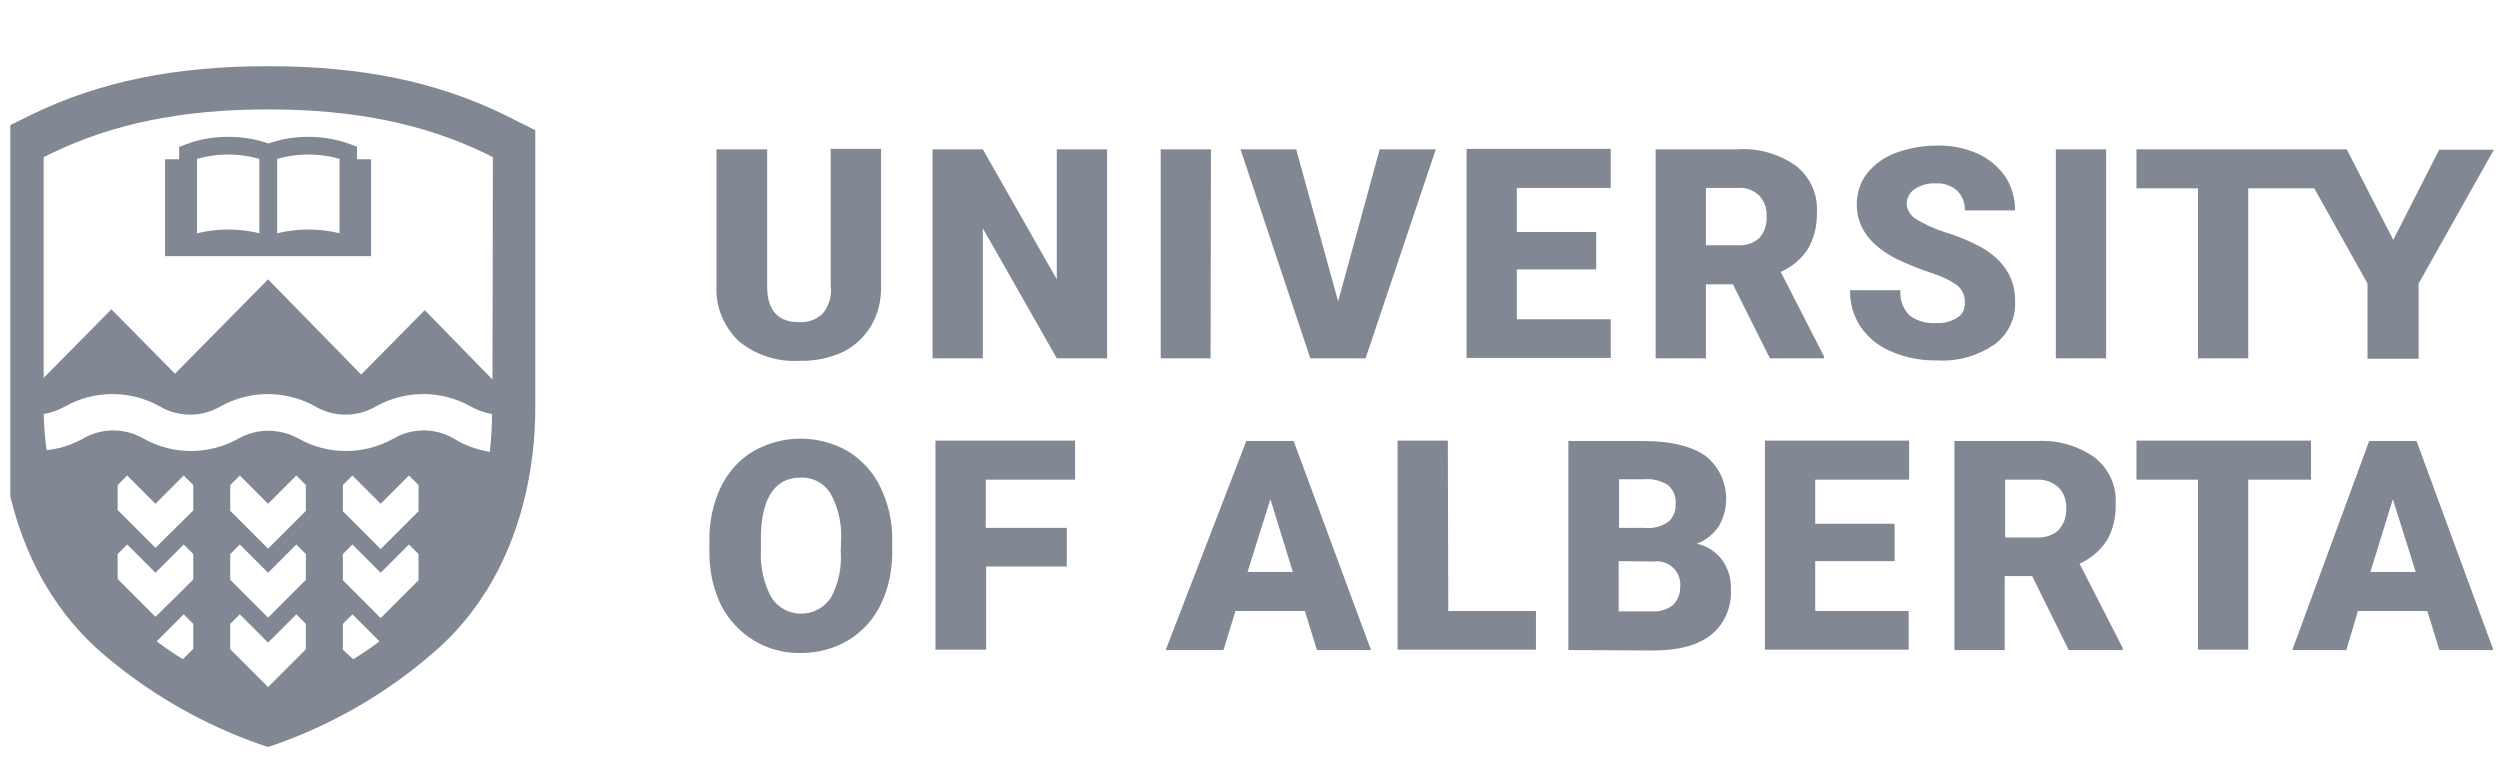 <svg width="136" height="42" viewBox="0 0 136 42" fill="none" xmlns="http://www.w3.org/2000/svg">
<g clip-path="url(#clip0_1618_11479)">
<path d="M47.928 8.122V15.56C47.95 16.328 47.769 17.074 47.385 17.73C47.023 18.34 46.481 18.838 45.848 19.154C45.102 19.493 44.288 19.652 43.474 19.629C42.276 19.697 41.1 19.312 40.173 18.544C39.382 17.775 38.93 16.713 38.975 15.628V8.122H41.733V15.65C41.756 16.916 42.344 17.526 43.474 17.526C43.949 17.549 44.424 17.391 44.763 17.052C45.102 16.622 45.26 16.08 45.192 15.537V8.099H47.928V8.122ZM60.226 19.493H57.49L53.466 12.417V19.493H50.731V8.122H53.466L57.49 15.198V8.122H60.226V19.493ZM65.855 19.493H63.142V8.122H65.877L65.855 19.493ZM72.795 16.396L75.056 8.122H78.108L74.287 19.493H71.281L67.483 8.122H70.512L72.795 16.396ZM86.834 14.655H82.516V17.368H87.625V19.471H79.781V8.099H87.625V10.225H82.516V12.621H86.834V14.655ZM94.272 15.469H92.802V19.493H90.067V8.122H94.543C95.673 8.054 96.781 8.371 97.708 9.026C98.477 9.637 98.906 10.586 98.838 11.558C98.861 12.236 98.703 12.915 98.364 13.525C98.002 14.09 97.482 14.52 96.871 14.791L99.222 19.38V19.493H96.284L94.272 15.469ZM92.802 13.344H94.543C94.972 13.367 95.402 13.231 95.719 12.937C95.99 12.621 96.125 12.214 96.103 11.784C96.125 11.355 95.99 10.948 95.696 10.632C95.379 10.338 94.95 10.179 94.52 10.225H92.802V13.344ZM106.886 16.464C106.909 16.102 106.751 15.741 106.457 15.514C106.005 15.198 105.485 14.972 104.965 14.814C104.377 14.61 103.789 14.384 103.224 14.113C101.777 13.389 101.008 12.395 101.008 11.129C101.008 10.518 101.189 9.931 101.551 9.456C101.958 8.936 102.501 8.552 103.111 8.326C103.834 8.054 104.603 7.919 105.372 7.919C106.118 7.896 106.886 8.054 107.564 8.348C108.175 8.619 108.695 9.049 109.079 9.592C109.441 10.134 109.622 10.79 109.622 11.445H106.886C106.909 11.038 106.751 10.654 106.457 10.36C106.14 10.089 105.733 9.953 105.304 9.976C104.897 9.953 104.49 10.066 104.151 10.292C103.88 10.473 103.721 10.79 103.721 11.106C103.744 11.423 103.925 11.717 104.196 11.897C104.716 12.214 105.259 12.463 105.846 12.643C106.525 12.847 107.158 13.118 107.791 13.457C109.011 14.158 109.644 15.153 109.622 16.396C109.667 17.323 109.237 18.205 108.491 18.747C107.587 19.358 106.502 19.674 105.417 19.606C104.558 19.629 103.699 19.471 102.907 19.132C102.229 18.86 101.641 18.386 101.212 17.775C100.828 17.187 100.624 16.487 100.647 15.786H103.382C103.337 16.283 103.518 16.78 103.857 17.142C104.286 17.481 104.852 17.617 105.394 17.572C105.778 17.594 106.163 17.481 106.479 17.278C106.751 17.12 106.909 16.803 106.886 16.464ZM114.573 19.493H111.837V8.122H114.573V19.493ZM132.703 8.122L130.194 13.05L127.662 8.122H116.223V10.247H119.569V19.493H122.304V10.247H125.899L128.792 15.424V19.516H131.573V15.424L135.665 8.145H132.703V8.122ZM48.538 29.915C48.561 30.932 48.357 31.95 47.928 32.854C47.543 33.668 46.933 34.346 46.164 34.821C45.373 35.295 44.491 35.522 43.587 35.522C42.683 35.544 41.801 35.318 41.01 34.843C40.264 34.391 39.654 33.736 39.247 32.967C38.817 32.085 38.591 31.113 38.591 30.119V29.463C38.568 28.446 38.772 27.428 39.201 26.524C39.586 25.71 40.196 25.009 40.965 24.557C42.57 23.63 44.537 23.63 46.142 24.557C46.91 25.032 47.521 25.71 47.905 26.524C48.335 27.428 48.561 28.423 48.538 29.418V29.915ZM45.757 29.44C45.803 28.536 45.622 27.654 45.192 26.863C44.853 26.298 44.243 25.959 43.565 25.982C42.185 25.982 41.462 27.021 41.394 29.079V29.915C41.349 30.797 41.53 31.701 41.959 32.492C42.525 33.397 43.723 33.645 44.627 33.08C44.876 32.922 45.057 32.718 45.215 32.492C45.622 31.724 45.803 30.842 45.735 29.96L45.757 29.44ZM58.056 30.819H53.647V35.341H50.889V23.97H58.485V26.095H53.625V28.717H58.033V30.819H58.056ZM103.066 30.526H98.748V33.238H103.834V35.341H96.012V23.97H103.857V26.095H98.748V28.491H103.066V30.526ZM110.549 31.339H109.056V35.363H106.321V23.992H110.797C111.928 23.924 113.035 24.241 113.962 24.896C114.731 25.507 115.16 26.456 115.092 27.428C115.115 28.107 114.957 28.807 114.618 29.395C114.256 29.96 113.736 30.39 113.126 30.661L115.477 35.25V35.363H112.538L110.549 31.339ZM109.079 29.237H110.82C111.249 29.259 111.679 29.124 111.995 28.83C112.267 28.514 112.425 28.107 112.402 27.677C112.425 27.247 112.289 26.841 111.995 26.524C111.679 26.23 111.249 26.072 110.82 26.095H109.079V29.237ZM70.987 33.238H67.211L66.556 35.363H63.413L67.799 23.992H70.376L74.581 35.363H71.642L70.987 33.238ZM67.867 31.113H70.331L69.11 27.157L67.867 31.113ZM78.786 33.238H83.556V35.341H76.028V23.97H78.763L78.786 33.238ZM85.319 35.363V23.992H89.411C90.881 23.992 91.988 24.263 92.757 24.783C93.933 25.688 94.249 27.338 93.503 28.627C93.209 29.056 92.802 29.395 92.305 29.576C92.847 29.689 93.345 30.006 93.684 30.458C94 30.91 94.181 31.452 94.159 32.017C94.226 32.967 93.842 33.916 93.096 34.527C92.395 35.092 91.333 35.386 89.954 35.386L85.319 35.363ZM88.055 28.717H89.479C89.931 28.762 90.383 28.649 90.768 28.378C91.039 28.129 91.174 27.79 91.152 27.428C91.197 27.044 91.039 26.66 90.745 26.388C90.338 26.14 89.886 26.027 89.411 26.072H88.077V28.717H88.055ZM88.055 30.526V33.261H89.863C90.27 33.283 90.677 33.17 90.994 32.922C91.265 32.673 91.401 32.334 91.401 31.972C91.491 31.271 90.994 30.639 90.315 30.548C90.202 30.526 90.089 30.526 89.999 30.548L88.055 30.526ZM125.718 26.095H122.304V35.341H119.569V26.095H116.223V23.97H125.718V26.095ZM132.048 33.238H128.272L127.639 35.363H124.7L128.883 23.992H131.46L135.642 35.363H132.703L132.048 33.238ZM128.95 31.113H131.415L130.171 27.157L128.95 31.113Z" fill="#818894"/>
<path d="M19.443 7.986L19.127 7.873C18.381 7.579 17.567 7.444 16.775 7.444C16.029 7.444 15.306 7.557 14.605 7.806C13.904 7.557 13.158 7.444 12.412 7.444C11.598 7.444 10.807 7.579 10.061 7.873L9.745 7.986V8.665H8.976V13.932H20.189V8.665H19.42V7.986H19.443ZM14.108 12.689C13 12.417 11.825 12.417 10.717 12.689V8.642C11.825 8.326 13 8.326 14.108 8.642V12.689ZM18.471 12.689C17.363 12.417 16.188 12.417 15.08 12.689V8.642C16.188 8.326 17.363 8.326 18.471 8.642V12.689Z" fill="#818894"/>
<path d="M27.808 6.426L27.401 6.223C23.716 4.437 19.647 3.601 14.583 3.601C9.519 3.601 5.427 4.437 1.742 6.223L1.335 6.426L0.001 7.082V22.274C0.001 24.806 0.544 31.181 5.54 35.521C7.936 37.579 10.649 39.184 13.588 40.291C13.588 40.291 14.515 40.631 14.583 40.631C14.651 40.631 15.555 40.291 15.555 40.291C18.494 39.184 21.207 37.556 23.558 35.521C28.599 31.203 29.119 24.806 29.119 22.274V7.082L27.808 6.426ZM10.514 35.295L9.948 35.861C9.474 35.567 8.999 35.25 8.524 34.889L9.994 33.419L10.514 33.939V35.295ZM10.514 31.52L9.655 32.379L8.456 33.555L7.258 32.356L6.399 31.497V30.141L6.919 29.621L8.456 31.158L9.994 29.621L10.514 30.141V31.52ZM10.514 27.767L8.456 29.802L6.399 27.745V26.388L6.919 25.868L8.456 27.406L9.994 25.868L10.514 26.388V27.767ZM16.64 35.318L15.781 36.177L14.583 37.375L13.385 36.177L12.526 35.318V33.939L13.046 33.419L14.583 34.956L16.12 33.419L16.64 33.939V35.318ZM16.64 31.543L15.781 32.402L14.583 33.6L13.385 32.402L12.526 31.543V30.141L13.046 29.621L14.583 31.158L16.12 29.621L16.64 30.141V31.543ZM16.64 27.79L14.583 29.847L12.526 27.79V26.388L13.046 25.868L14.583 27.406L16.12 25.868L16.64 26.388V27.79ZM18.652 35.341V33.939L19.172 33.419L20.642 34.889C20.167 35.25 19.692 35.567 19.217 35.861L18.652 35.341ZM22.767 31.565L21.907 32.424L20.709 33.623L19.511 32.424L18.652 31.565V30.141L19.172 29.621L20.709 31.158L22.247 29.621L22.767 30.141V31.565ZM22.767 27.812L20.709 29.87L18.652 27.812V26.388L19.172 25.868L20.709 27.406L22.247 25.868L22.767 26.388V27.812ZM26.655 24.58C25.954 24.467 25.299 24.241 24.688 23.856C23.671 23.268 22.427 23.268 21.41 23.856C19.805 24.761 17.838 24.761 16.233 23.856C15.216 23.291 13.973 23.291 12.978 23.856C11.373 24.761 9.406 24.761 7.801 23.856C6.784 23.268 5.54 23.268 4.523 23.856C3.912 24.195 3.234 24.422 2.533 24.489C2.443 23.834 2.398 23.178 2.375 22.523C2.782 22.455 3.166 22.319 3.528 22.116C5.133 21.211 7.1 21.211 8.705 22.116C9.722 22.703 10.966 22.703 11.983 22.116C13.588 21.211 15.555 21.211 17.16 22.116C18.177 22.703 19.421 22.703 20.438 22.116C22.043 21.211 24.01 21.211 25.615 22.116C25.977 22.319 26.361 22.455 26.768 22.523C26.768 23.178 26.723 23.834 26.655 24.489V24.58ZM26.791 20.646L23.106 16.871L19.647 20.375L14.583 15.198L9.519 20.33L6.06 16.826L2.375 20.556V8.551L2.782 8.348C6.151 6.72 9.926 5.952 14.583 5.952C19.24 5.952 23.038 6.72 26.406 8.348L26.813 8.551L26.791 20.646Z" fill="#818894"/>
</g>
<defs>
<clipPath id="clip0_1618_11479">
<rect width="135.333" height="42" fill="white" transform="translate(0.561)"/>
</clipPath>
</defs>
</svg>
